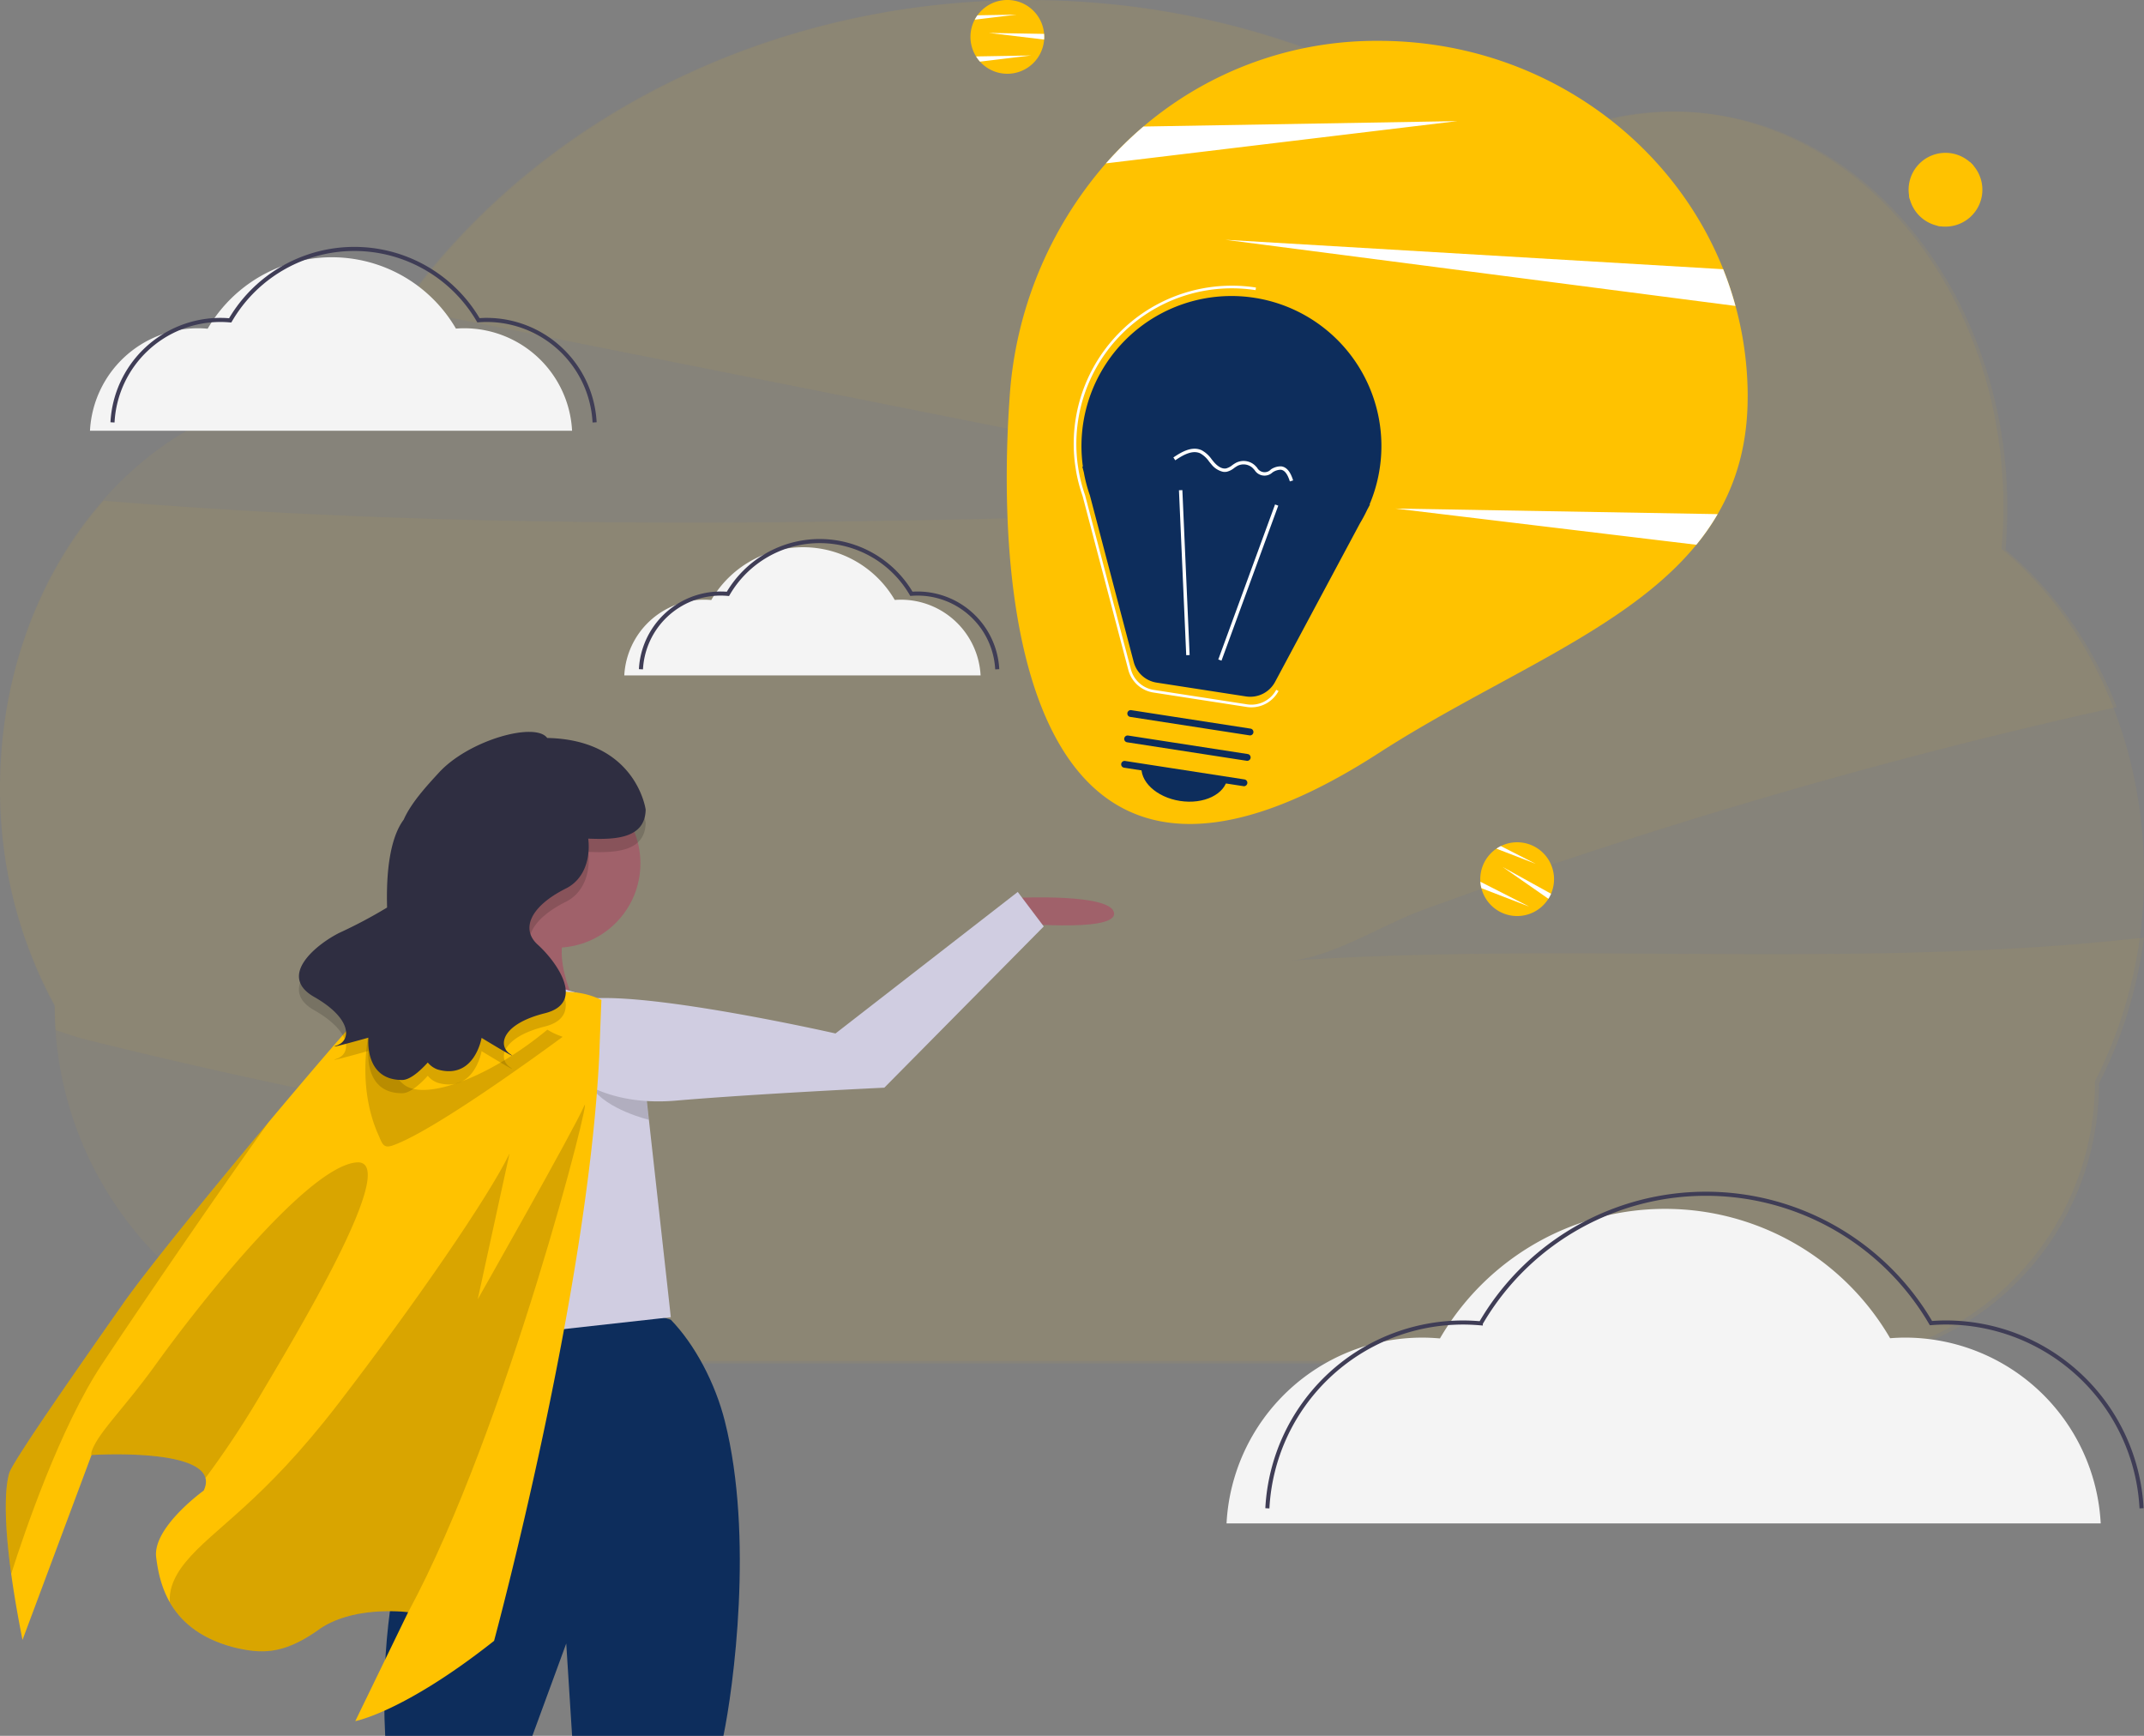<?xml version="1.0" encoding="utf-8"?>
<svg xmlns="http://www.w3.org/2000/svg" width="525" height="425" viewBox="0 0 525 425">
  <rect x="0" y="0" width="525" height="425" fill="#808080" stroke="none"/>
  <g id="Groupe_1835" data-name="Groupe 1835" transform="translate(0)">
    <path id="Tracé_4955" data-name="Tracé 4955" d="M525,229.56a111.877,111.877,0,0,1-4.072,18.635,105.07,105.07,0,0,1-6.94,17.032c0,37.891-30.387,68.608-67.883,68.608H99.876a85.7,85.7,0,0,1-59.9-24.395l.471-.111c31.939-8.456,65.636-11.381,93.335-31.469Q77.161,268.473,21.2,254.567c-2.3-.581-4.91-1.453-7.592-2.355-.12-1.913-.19-3.837-.19-5.78l-.5-.912c-.732-1.363-1.434-2.735-2.1-4.138A111.34,111.34,0,0,1,0,193.092c0-27.762,9.768-52.819,25.4-70.5,105.229,8.7,211.082,5.009,316.632,1.3l-92.568-18.4L98.527,75.431C130.619,30.106,187.321,0,251.886,0c45.429,0,86.961,14.908,118.768,39.534a71.038,71.038,0,0,1,39.514-12.193c29.845,0,55.929,19.166,70.089,47.77h0a111.3,111.3,0,0,1,11.272,49.362c0,3.216-.13,6.432-.39,9.6a5.26,5.26,0,0,1,0,.561,93.346,93.346,0,0,1,24.069,31.319c.07.15.15.31.21.461q1.587,3.285,2.939,6.732h-.091c-3.861.862-7.714,1.723-11.572,2.615q-62.287,14.374-123.43,34.839-17.52,5.871-34.94,12.223c-9.8,3.587-22.4,11.7-32.573,12.4,69.478-4.659,139.5,2.134,208.645-5.6Z" fill="#fcc200" opacity="0.05" style="isolation: isolate"/>
    <path id="Tracé_4956" data-name="Tracé 4956" d="M525,213.979c0-33-13.794-62.1-34.874-79.619q.432-5,.46-10.13c0-53.55-36.365-96.95-81.228-96.95a70.921,70.921,0,0,0-39.429,12.17C338.174,14.87,296.773,0,251.369,0,177.606,0,114.115,39.38,85.957,95.88c-1.562-.11-3.143-.17-4.725-.17C36.379,95.71,0,139.119,0,192.71A110.247,110.247,0,0,0,13.366,246h0c0,48.17,38.638,87.23,86.274,87.23H445.257c37.416,0,67.756-30.66,67.756-68.49h0A110.805,110.805,0,0,0,525,213.979Z" fill="#fcc200" opacity="0.05" style="isolation: isolate"/>
    <g id="Groupe_1260" data-name="Groupe 1260">
      <path id="Tracé_1762" data-name="Tracé 1762" d="M152.871,165.368a19.562,19.562,0,0,1,19.536-18.54c.594,0,1.182.031,1.763.083a25.99,25.99,0,0,1,44.928-.021c.49-.037.983-.061,1.483-.061a19.562,19.562,0,0,1,19.536,18.54" fill="#f4f4f4"/>
      <path id="Tracé_1763" data-name="Tracé 1763" d="M156.948,163.863a19.562,19.562,0,0,1,19.536-18.54c.594,0,1.182.031,1.762.083a25.99,25.99,0,0,1,44.928-.021c.49-.037.983-.061,1.483-.061a19.562,19.562,0,0,1,19.535,18.54" fill="none" stroke="#3f3d56" stroke-miterlimit="10" stroke-width="1"/>
      <path id="Tracé_1764" data-name="Tracé 1764" d="M300.343,372.986A48,48,0,0,1,348.274,327.5c1.459,0,2.9.079,4.325.2a63.77,63.77,0,0,1,110.235-.052c1.2-.091,2.413-.151,3.639-.151A48,48,0,0,1,514.4,372.983" fill="#f4f4f4"/>
      <path id="Tracé_1765" data-name="Tracé 1765" d="M310.341,369.293A48,48,0,0,1,358.272,323.8c1.459,0,2.9.079,4.325.2a63.77,63.77,0,0,1,110.235-.052c1.2-.091,2.414-.151,3.639-.151a48,48,0,0,1,47.932,45.49" fill="none" stroke="#3f3d56" stroke-miterlimit="10" stroke-width="1"/>
      <path id="Tracé_1766" data-name="Tracé 1766" d="M22.034,105.455A26.47,26.47,0,0,1,48.466,80.369c.8,0,1.6.042,2.386.112a35.167,35.167,0,0,1,60.792-.028c.664-.05,1.331-.084,2.007-.084a26.469,26.469,0,0,1,26.433,25.086" fill="#f4f4f4"/>
      <path id="Tracé_1767" data-name="Tracé 1767" d="M27.547,103.418A26.469,26.469,0,0,1,53.98,78.332c.8,0,1.6.042,2.385.112a35.167,35.167,0,0,1,60.792-.028c.664-.05,1.331-.084,2.007-.084A26.469,26.469,0,0,1,145.6,103.418" fill="none" stroke="#3f3d56" stroke-miterlimit="10" stroke-width="1"/>
    </g>
    <g id="Groupe_1261" data-name="Groupe 1261">
      <path id="Tracé_1774" data-name="Tracé 1774" d="M427.949,97.195c0,11.348-2.687,20.683-7.348,28.685a57.252,57.252,0,0,1-5.223,7.5c-17.135,20.957-48.991,32.428-77.784,51.009-84.993,54.842-94.2-33.04-90.361-87.194A96.629,96.629,0,0,1,270.813,40a89.759,89.759,0,0,1,9.178-9.022A87.9,87.9,0,0,1,337.6,10c38.479,0,71.339,23.209,84.369,55.915a84.447,84.447,0,0,1,5.989,31.28Z" fill="#ffc200"/>
      <path id="Tracé_1775" data-name="Tracé 1775" d="M356.847,29.652,270.813,40a89.749,89.749,0,0,1,9.177-9.022Z" fill="#fff"/>
      <path id="Tracé_1776" data-name="Tracé 1776" d="M420.6,125.879a57.243,57.243,0,0,1-5.222,7.5l-73.7-8.864Z" fill="#fff"/>
      <path id="Tracé_1777" data-name="Tracé 1777" d="M424.966,74.909l-124.9-16.2,121.89,7.206A83.75,83.75,0,0,1,424.966,74.909Z" fill="#fff"/>
      <path id="Tracé_1778" data-name="Tracé 1778" d="M255.7,9.032c0,.222-.007.442-.026.658a9.031,9.031,0,1,1-16.994-4.874,8.206,8.206,0,0,1,.664-1.068A9.029,9.029,0,0,1,255.67,8.3C255.694,8.538,255.7,8.783,255.7,9.032Z" fill="#ffc200"/>
      <path id="Tracé_1779" data-name="Tracé 1779" d="M255.7,9.032c0,.222-.006.442-.026.658L242.156,8.064l13.516.233C255.694,8.538,255.7,8.783,255.7,9.032Z" fill="#fff"/>
      <path id="Tracé_1780" data-name="Tracé 1780" d="M252.477,13.583,239.968,15.09a9.046,9.046,0,0,1-.955-1.274Z" fill="#fff"/>
      <path id="Tracé_1781" data-name="Tracé 1781" d="M248.931,3.583,238.687,4.816a8.206,8.206,0,0,1,.664-1.068Z" fill="#fff"/>
      <g id="Groupe_1482-2" data-name="Groupe 1482-2">
        <path id="Tracé_1782" data-name="Tracé 1782" d="M379.485,219.485a5.569,5.569,0,0,1-.332.569,9.031,9.031,0,1,1-12.725-12.271,8.413,8.413,0,0,1,1.088-.631A9.028,9.028,0,0,1,379.8,218.821C379.707,219.044,379.6,219.265,379.485,219.485Z" fill="#ffc200"/>
        <path id="Tracé_1783" data-name="Tracé 1783" d="M379.49,219.486a5.394,5.394,0,0,1-.333.569l-11.181-7.775,11.829,6.541C379.712,219.046,379.6,219.266,379.49,219.486Z" fill="#fff"/>
        <path id="Tracé_1784" data-name="Tracé 1784" d="M374.5,221.994l-11.755-4.534a8.925,8.925,0,0,1-.246-1.576Z" fill="#fff"/>
        <path id="Tracé_1785" data-name="Tracé 1785" d="M376.057,211.5l-9.628-3.715a8.283,8.283,0,0,1,1.087-.63Z" fill="#fff"/>
      </g>
      <g id="Groupe_1483" data-name="Groupe 1483">
        <path id="Tracé_1786" data-name="Tracé 1786" d="M482.857,40.146a6.393,6.393,0,0,1,.442.489A9.031,9.031,0,1,1,467.73,49.01a8.317,8.317,0,0,1-.271-1.229,9.029,9.029,0,0,1,14.861-8.14C482.506,39.8,482.682,39.968,482.857,40.146Z" fill="#ffc200"/>
        <path id="Tracé_1787" data-name="Tracé 1787" d="M482.859,40.147q.232.234.441.489L472.485,48.91l9.838-9.271C482.51,39.8,482.689,39.97,482.859,40.147Z" fill="#ffc200"/>
        <path id="Tracé_1788" data-name="Tracé 1788" d="M483.73,45.657l-7.9,9.813a9.131,9.131,0,0,1-1.576-.246Z" fill="#ffc200"/>
        <path id="Tracé_1789" data-name="Tracé 1789" d="M474.2,40.971l-6.474,8.038a8.314,8.314,0,0,1-.27-1.229Z" fill="#ffc200"/>
      </g>
      <path id="Tracé_1790" data-name="Tracé 1790" d="M265.173,114.252l-.149-.02.366,1.389a36.527,36.527,0,0,0,1.5,5.7l10.718,40.742a6.9,6.9,0,0,0,5.623,5.068l21.857,3.382a6.906,6.906,0,0,0,7.144-3.565L333,128.148a36.411,36.411,0,0,0,1.777-3.318l.7-1.318-.11-.014a36.723,36.723,0,1,0-70.2-9.25Z" fill="#0d2d5c"/>
      <path id="Tracé_1791" data-name="Tracé 1791" d="M306.428,173.18a7.5,7.5,0,0,1-1.15-.088l-22.847-3.534a7.539,7.539,0,0,1-6.14-5.534l-11.2-42.588a38.335,38.335,0,0,1-1.576-5.989l-.283-1.863A38.716,38.716,0,0,1,307.551,70.4l-.1.637a38.087,38.087,0,0,0-43.526,42.875l.218,1.393a38.127,38.127,0,0,0,1.561,5.936l11.211,42.613a6.9,6.9,0,0,0,5.615,5.06l22.847,3.534a6.9,6.9,0,0,0,7.133-3.56l.569.3A7.554,7.554,0,0,1,306.428,173.18Z" fill="#fff"/>
      <rect id="Rectangle_547" data-name="Rectangle 547" width="40.423" height="0.835" transform="translate(298.321 161.468) rotate(-69.885)" fill="#fff"/>
      <rect id="Rectangle_548" data-name="Rectangle 548" width="0.835" height="40.422" transform="translate(288.691 120.035) rotate(-2.522)" fill="#fff"/>
      <path id="Tracé_1792" data-name="Tracé 1792" d="M304.495,192.486l-29.276-4.529a.835.835,0,0,1,.256-1.649l29.276,4.529a.837.837,0,0,1-.246,1.655Z" fill="#0d2d5c"/>
      <path id="Tracé_1793" data-name="Tracé 1793" d="M305.25,186.266l-29.276-4.529a.835.835,0,0,1,.246-1.651h.009l29.276,4.529a.835.835,0,0,1-.2,1.658l-.045-.007Z" fill="#0d2d5c"/>
      <path id="Tracé_1794" data-name="Tracé 1794" d="M306,180.05l-29.276-4.529a.835.835,0,0,1,.255-1.649l29.276,4.529A.835.835,0,0,1,306,180.05Z" fill="#0d2d5c"/>
      <path id="Tracé_1795" data-name="Tracé 1795" d="M288.947,196.1c5.807.9,11.016-1.61,11.632-5.6l-21.028-3.251C278.934,191.239,283.14,195.207,288.947,196.1Z" fill="#0d2d5c"/>
      <path id="Tracé_1796" data-name="Tracé 1796" d="M299.471,115.514a5.139,5.139,0,0,1-2.849-1.842c-.187-.218-.367-.442-.552-.667a6.535,6.535,0,0,0-2.151-2c-1.915-.894-4.172.355-6.125,1.694l-.472-.689c2.148-1.473,4.649-2.833,6.95-1.761a7.243,7.243,0,0,1,2.448,2.235c.176.219.351.437.531.648.589.688,1.764,1.8,3.023,1.546a4.07,4.07,0,0,0,1.45-.768,7.631,7.631,0,0,1,1.025-.648,4.088,4.088,0,0,1,4.485.63,7.881,7.881,0,0,1,.609.644,2.078,2.078,0,0,0,3.357.4,4.314,4.314,0,0,1,2.526-.757l.09.013c1.644.255,2.4,2.073,2.83,3.429l-.8.251c-.582-1.844-1.292-2.758-2.222-2.863a3.666,3.666,0,0,0-2.031.662,2.845,2.845,0,0,1-4.381-.578,7.456,7.456,0,0,0-.545-.579,3.279,3.279,0,0,0-3.553-.5,6.966,6.966,0,0,0-.915.581,4.737,4.737,0,0,1-1.764.9A2.739,2.739,0,0,1,299.471,115.514Z" fill="#fff"/>
    </g>
    <g id="Groupe_1834" data-name="Groupe 1834">
      <path id="Tracé_1768" data-name="Tracé 1768" d="M138.656,402.394,140.09,425h37.058c2.393-11.571,7.5-48.72.338-77.063-2.345-9.291-7.308-18.723-13.228-24.823,0,0-9.044-2.99-15.188-3.27-14.824-.693-33.736.025-37.346,7.68,0,0-1.97,17.063-2.8,21.191-.815,4.072-16.943,30.4-14.6,76.283h36.038Z" fill="#0d2d5c"/>
      <path id="Tracé_1769" data-name="Tracé 1769" d="M249.119,219.827s23.265-1.16,23.686,3.777-26.094,2.231-26.094,2.231Z" fill="#a0616a"/>
      <circle id="Ellipse_391" data-name="Ellipse 391" cx="20.647" cy="20.647" r="20.647" transform="translate(115.527 190.737)" fill="#a0616a"/>
      <path id="Tracé_1770" data-name="Tracé 1770" d="M122.14,216.464s-5.779,25.6-14.865,33.035,35.512,0,35.512,0-9.911-16.517-2.478-23.95S122.14,216.464,122.14,216.464Z" fill="#a0616a"/>
      <path id="Tracé_1771" data-name="Tracé 1771" d="M164.263,322.505l-13.7,1.52-38.329,4.262s-.181-.487-.5-1.371c-2.783-7.59-16.186-44.525-17.665-55.613-1.655-12.388,15.692-27.254,15.692-27.254s16.517-3.3,21.472-3.3,24.776,7.433,24.776,7.433l7.391,66.49.636,5.753Z" fill="#d0cde1"/>
      <path id="Tracé_1772" data-name="Tracé 1772" d="M101.913,322.267s11.562,23.95,16.517,21.473-12.388-27.253-12.388-27.253Z" fill="#a0616a"/>
      <path id="Tracé_1773" data-name="Tracé 1773" d="M100.736,256.452,56.965,292.787S40.448,304.35,71,312.608s33.031,13.216,33.031,13.216,3.3-10.737,7.433-9.085L75.957,299.4l28.9-17.343Z" fill="#d0cde1"/>
      <path id="Tracé_1797" data-name="Tracé 1797" d="M145.9,264.721l11.833,2.161.63,2.779.522,4.5s-10.3-2.425-14.053-7.991S145.9,264.721,145.9,264.721Z" opacity="0.15" style="isolation: isolate"/>
      <path id="Tracé_1798" data-name="Tracé 1798" d="M137.057,260.534s8.364,10.654,28.4,8.944,51.09-3.171,51.09-3.171l39.04-39.481-6.371-8.442L204.59,253.032s-61.23-13.9-65.669-6.51A16.923,16.923,0,0,0,137.057,260.534Z" fill="#d0cde1"/>
      <g id="Groupe_1262" data-name="Groupe 1262">
        <path id="Tracé_1799" data-name="Tracé 1799" d="M147.285,244.834" stroke="#fff" stroke-miterlimit="10" stroke-width="1"/>
        <path id="Tracé_1800" data-name="Tracé 1800" d="M128.246,239.368s-17.354,11.227-27.22.946c0,0-3.152-.749-7.407,2.565s-52.361,60.458-63.453,76.259S4.382,356,2.434,360.238c0,0-3.711,7.3,3.079,41.276l16.9-45.27s32.6-2.112,27.468,8.71c0,0-12.548,9.018-11.641,16.324s3.7,18.333,19.725,22.223c6.215,1.393,11.543,1.568,20.076-4.5s21.9-4.273,21.9-4.273L87,421.394s11.9-2.19,33.984-19.648c0,0,22.978-84.739,25.769-143.6.524-14.285.524-13.312.524-13.312a19.055,19.055,0,0,0-8.005-1.958C134.446,242.7,128.246,239.368,128.246,239.368Z" fill="#ffc200"/>
        <path id="Tracé_1801" data-name="Tracé 1801" d="M82.836,343.672c18.723-24.351,36.825-50.655,41.934-61.246l-7.79,35.7s23.48-41.373,26.049-47.318S124.291,349.667,99.95,394.729c0,0-13.377-1.8-21.908,4.275S64.18,404.9,57.966,403.5c-8.879-2.157-13.694-6.5-16.379-11.19-.2-2.352.462-5.718,3.861-9.851C52.335,374.086,64.113,368.022,82.836,343.672Z" opacity="0.15" style="isolation: isolate"/>
        <path id="Tracé_1802" data-name="Tracé 1802" d="M38.127,334.1c11.442-15.9,37.252-48.285,49.057-49.49S71.071,329.138,63.6,341.866A230.067,230.067,0,0,1,50.31,361.882c-1.97-7.314-27.9-5.634-27.9-5.634s-.254-.2.237-1.419C24.454,350.359,30.622,344.53,38.127,334.1Z" opacity="0.15" style="isolation: isolate"/>
        <path id="Tracé_1803" data-name="Tracé 1803" d="M2.43,360.239c1.948-4.24,16.642-25.3,27.735-41.1,5.726-8.157,21.316-27.333,35.645-44.432-11.441,15.917-30.419,43.617-40.794,59.235C14.737,349.416,5.985,375.157,2.74,385.363-.041,365.106,2.43,360.239,2.43,360.239Z" opacity="0.15" style="isolation: isolate"/>
        <path id="Tracé_1804" data-name="Tracé 1804" d="M147.285,244.834" fill="#6c63ff"/>
        <path id="Tracé_1805" data-name="Tracé 1805" d="M96.227,280.426c-2.151.775-2.564-.187-3.331-2.02s-6.578-13.169-1.1-31.851c0,0,1.884,16.137,7.774,19.428,5.7,3.186,20.745-2.541,34.468-13.881a16.322,16.322,0,0,0,2.862,1.418q.447.162.867.338C130.807,258.978,105.926,277.019,96.227,280.426Z" opacity="0.15" style="isolation: isolate"/>
      </g>
      <path id="Tracé_1806" data-name="Tracé 1806" d="M83.11,231.635a116.7,116.7,0,0,0,11.691-6.2c-.3-9,.805-17.167,4.049-21.5,1.821-4.134,5.644-8.274,8.639-11.533,7.354-8,23.615-12.473,26.5-8.473,21.814.43,24.114,17.529,24.114,17.529-.114,7.152-7.547,7.379-14.059,7.118.583,4.886-.971,9.956-5.471,12.206-8.6,4.3-11.19,9.9-6.884,13.768s12.047,14.2,1.721,16.78-11.617,7.744-8.6,9.9-6.884-3.872-6.884-3.872-1.721,10.323-10.756,7.744a5.437,5.437,0,0,1-2.419-1.712c-2.443,2.679-4.617,4.267-6.258,4.275-9.4.049-8.27-10.358-8.27-10.358s-11.153,3.132-7.673,1.873,3.629-6.579-5.618-11.849S77.922,234.2,83.11,231.635Z" opacity="0.15" style="isolation: isolate"/>
      <path id="Tracé_1807" data-name="Tracé 1807" d="M83.11,228.389a116.812,116.812,0,0,0,11.691-6.2c-.3-9,.805-17.167,4.049-21.5,1.821-4.134,5.644-8.274,8.639-11.533,7.354-8,23.615-12.473,26.5-8.473,21.814.431,24.114,17.529,24.114,17.529-.114,7.152-7.547,7.379-14.059,7.118.583,4.886-.971,9.956-5.471,12.206-8.6,4.3-11.19,9.9-6.884,13.768s12.047,14.2,1.721,16.78-11.617,7.744-8.6,9.9-6.884-3.873-6.884-3.873-1.721,10.324-10.756,7.744a5.445,5.445,0,0,1-2.419-1.712c-2.443,2.679-4.617,4.266-6.258,4.275-9.4.049-8.27-10.358-8.27-10.358s-11.153,3.132-7.673,1.873,3.629-6.58-5.618-11.849S77.922,230.958,83.11,228.389Z" fill="#2f2e41"/>
      <path id="Tracé_1808" data-name="Tracé 1808" d="M130.361,425h9.723l-1.434-22.606Z" fill="none"/>
    </g>
  </g>
</svg>